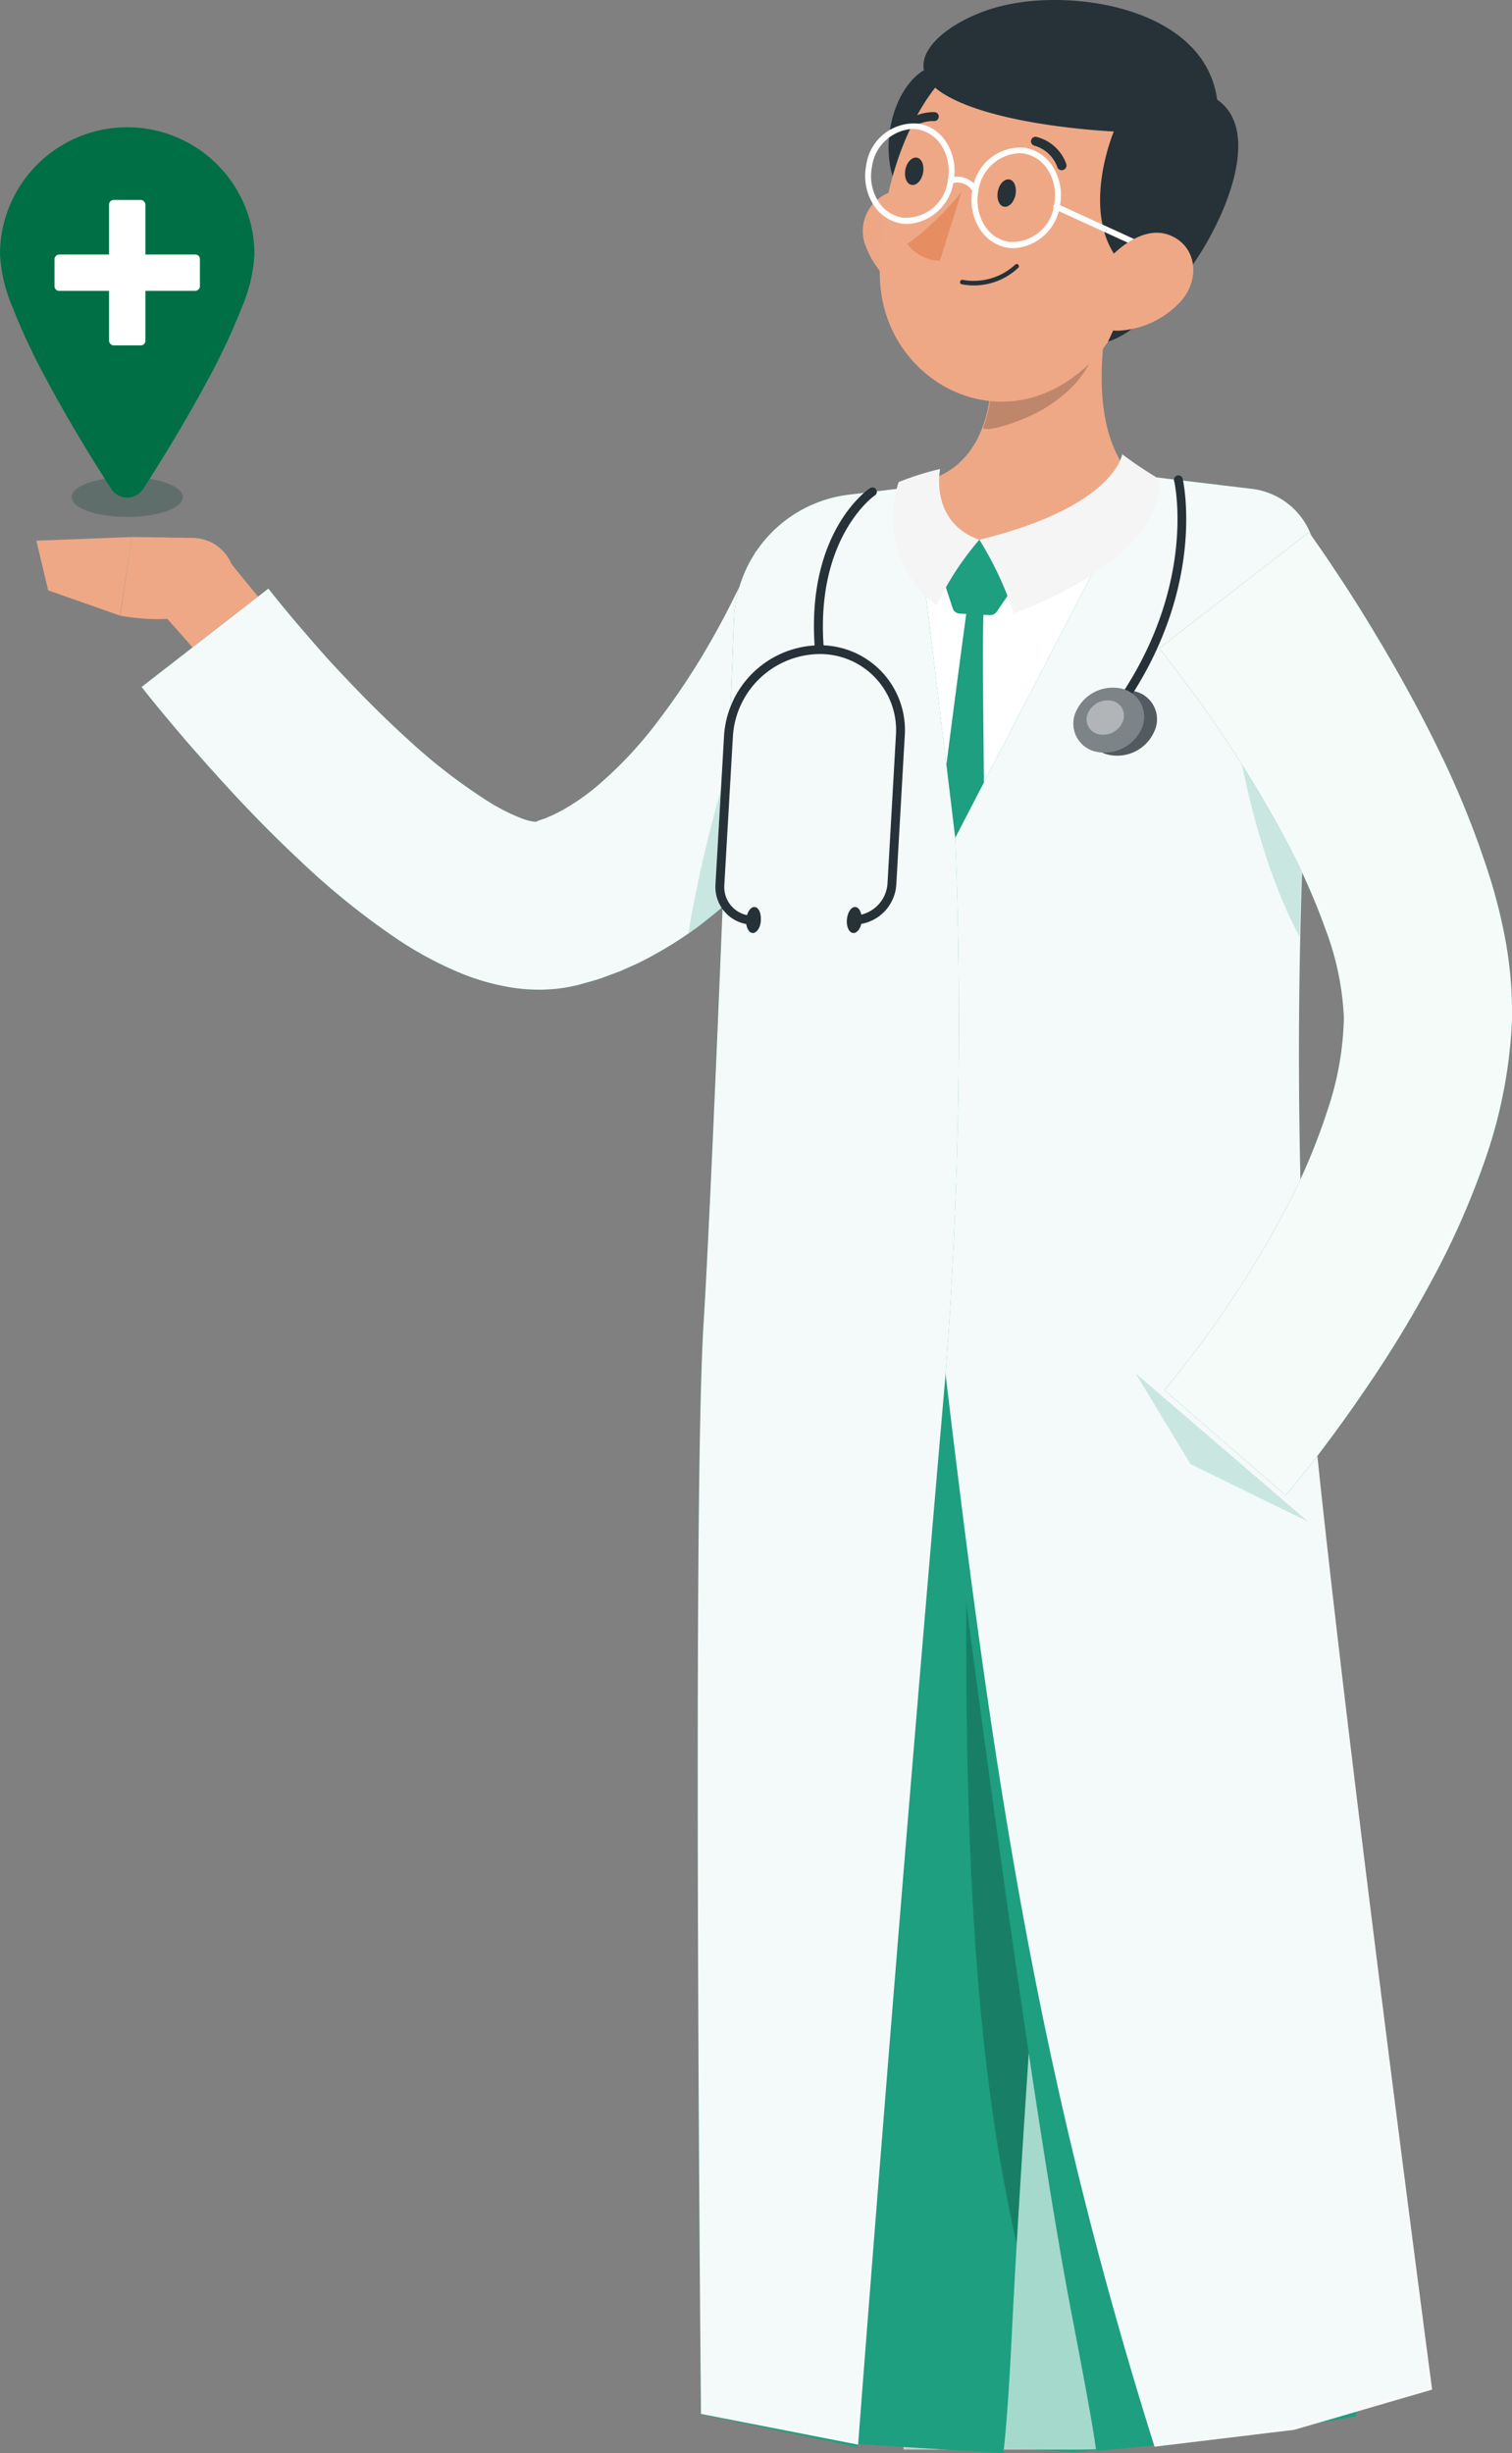 <svg xmlns="http://www.w3.org/2000/svg" width="166.387" height="269.903" viewBox="0 0 166.387 269.903">
  <rect x="0" y="0" width="166.387" height="269.903" fill="#808080" stroke="none"/>
  <g id="组_126" data-name="组 126" transform="translate(-1348 -2687)">
    <g id="freepik--Character--inject-2" transform="translate(1181.54 2595.248)">
      <path id="路径_530" data-name="路径 530" d="M194.554,147.583l-5.727-7.013-8,5.046s3.658,3.91,8.1,9.372Z" transform="translate(2.711 12.761)" fill="#eea886"/>
      <path id="路径_531" data-name="路径 531" d="M266.273,148.334c-.328.706-.555,1.135-.833,1.678l-.795,1.514c-.542,1-1.072,1.98-1.64,2.952q-1.665,2.9-3.494,5.7a101.482,101.482,0,0,1-8.1,10.936,66.411,66.411,0,0,1-10.47,9.965,44.023,44.023,0,0,1-6.761,4.112l-1.9.845-2.006.744c-.669.24-1.388.416-2.094.618l-.53.151-.757.164c-.555.114-1.1.189-1.627.252a19.349,19.349,0,0,1-5.777-.3,25.227,25.227,0,0,1-4.554-1.35,40.1,40.1,0,0,1-7.013-3.721,82.259,82.259,0,0,1-10.76-8.653c-3.242-3.015-6.244-6.13-9.12-9.309-1.438-1.6-2.863-3.191-4.251-4.831s-2.712-3.217-4.15-5.046l13.951-10.823c1.085,1.375,2.384,2.952,3.633,4.4s2.523,2.939,3.86,4.364c2.649,2.838,5.361,5.575,8.149,8.086a61.344,61.344,0,0,0,8.464,6.509,21.784,21.784,0,0,0,3.784,1.93c1.085.416,1.892.4,1.652.341h-.126l.214-.063c.278-.114.542-.177.833-.29l.845-.366.883-.442a25.115,25.115,0,0,0,3.582-2.409,43.861,43.861,0,0,0,6.925-7.253,78.52,78.52,0,0,0,6.017-9.069q1.388-2.422,2.611-4.919c.416-.82.82-1.652,1.261-2.523l.555-1.261c.164-.378.378-.87.467-1.1Z" transform="translate(2.4 12.578)" fill="#1e9f7f"/>
      <path id="路径_532" data-name="路径 532" d="M266.273,148.334c-.328.706-.555,1.135-.833,1.678l-.795,1.514c-.542,1-1.072,1.98-1.64,2.952q-1.665,2.9-3.494,5.7a101.482,101.482,0,0,1-8.1,10.936,66.411,66.411,0,0,1-10.47,9.965,44.023,44.023,0,0,1-6.761,4.112l-1.9.845-2.006.744c-.669.24-1.388.416-2.094.618l-.53.151-.757.164c-.555.114-1.1.189-1.627.252a19.349,19.349,0,0,1-5.777-.3,25.227,25.227,0,0,1-4.554-1.35,40.1,40.1,0,0,1-7.013-3.721,82.259,82.259,0,0,1-10.76-8.653c-3.242-3.015-6.244-6.13-9.12-9.309-1.438-1.6-2.863-3.191-4.251-4.831s-2.712-3.217-4.15-5.046l13.951-10.823c1.085,1.375,2.384,2.952,3.633,4.4s2.523,2.939,3.86,4.364c2.649,2.838,5.361,5.575,8.149,8.086a61.344,61.344,0,0,0,8.464,6.509,21.784,21.784,0,0,0,3.784,1.93c1.085.416,1.892.4,1.652.341h-.126l.214-.063c.278-.114.542-.177.833-.29l.845-.366.883-.442a25.115,25.115,0,0,0,3.582-2.409,43.861,43.861,0,0,0,6.925-7.253,78.52,78.52,0,0,0,6.017-9.069q1.388-2.422,2.611-4.919c.416-.82.82-1.652,1.261-2.523l.555-1.261c.164-.378.378-.87.467-1.1Z" transform="translate(2.4 12.578)" fill="#fff" opacity="0.95"/>
      <path id="路径_533" data-name="路径 533" d="M245.169,320.214l19.785,1.2,21.814-2.149-15.3-74.043H251.526Z" transform="translate(19.682 40.116)" fill="#1e9f7f"/>
      <path id="路径_534" data-name="路径 534" d="M246.1,321.143h19.372c10.179,0,21.827-3.74,21.827-3.74L271.378,245.22H251.436Z" transform="translate(19.772 40.116)" fill="#fff" opacity="0.6"/>
      <path id="路径_539" data-name="路径 539" d="M185.752,138.691l-6.711-.1-1.261,8.653a23.147,23.147,0,0,0,12.715-1.261l-.114-2.813A4.68,4.68,0,0,0,185.752,138.691Z" transform="translate(1.913 12.243)" fill="#eea886"/>
      <path id="路径_540" data-name="路径 540" d="M170.46,138.994l1.3,5.462,7.909,2.788,1.287-8.653Z" transform="translate(0 12.243)" fill="#eea886"/>
      <path id="路径_543" data-name="路径 543" d="M235.75,143.49c-2.876,11-8.035,38.75-2.4,82.886h55.5c.542-7.732-2.99-42.711,3.254-79.127A11.025,11.025,0,0,0,282.5,134.37c-2.157-.24-4.44-.441-6.7-.555a192.867,192.867,0,0,0-23.248.757,57.378,57.378,0,0,0-9.751,1.791A9.99,9.99,0,0,0,235.75,143.49Z" transform="translate(15.78 10.976)" fill="#fff"/>
      <path id="路径_544" data-name="路径 544" d="M269.187,116.31c-1.678,7.568-2.649,16.991,2.523,22.062,0,0-3.242,7.695-17.344,7.695-12.891,0-6.307-7.695-6.307-7.695,8.514-2.018,8.338-12.488,7-18.391Z" transform="translate(19.844 6.419)" fill="#eea886"/>
      <path id="路径_545" data-name="路径 545" d="M252.881,139.141l-3.053,3.368a.883.883,0,0,0-.189.883l.971,2.977a.858.858,0,0,0,.782.593l3.292.164a.908.908,0,0,0,.795-.4l1.968-2.889a.9.9,0,0,0,0-1.085l-3.179-3.62a.883.883,0,0,0-1.388.013Z" transform="translate(20.685 12.298)" fill="#1e9f7f"/>
      <path id="路径_546" data-name="路径 546" d="M252.659,145.25s-5.046,37.136-5.159,43.606a62.641,62.641,0,0,0,2.851,18.013s3.469-6.559,4.062-18.29-.126-36.744.139-43.329Z" transform="translate(20.138 13.984)" fill="#1e9f7f"/>
      <path id="路径_547" data-name="路径 547" d="M253.4,119.993c.795,3.456,1.173,8.477-.366,12.463,1.009.441,5.172-1.16,6.9-2.258,3.847-2.447,5.336-4.844,6.748-9.952.227-1.35.479-2.662.769-3.936Z" transform="translate(21.584 6.419)" opacity="0.2"/>
      <path id="路径_548" data-name="路径 548" d="M242.963,114.7a9.524,9.524,0,0,0,5.159,5.285c3.141,1.261,5.172-1.488,4.667-4.705-.441-2.889-2.624-7.051-5.954-6.963a4.528,4.528,0,0,0-3.872,6.383Z" transform="translate(18.847 4.331)" fill="#eea886"/>
      <path id="路径_549" data-name="路径 549" d="M242.963,114.7a9.524,9.524,0,0,0,5.159,5.285c3.141,1.261,5.172-1.488,4.667-4.705-.441-2.889-2.624-7.051-5.954-6.963a4.528,4.528,0,0,0-3.872,6.383Z" transform="translate(18.847 4.331)" fill="#eea886" opacity="0.2"/>
      <path id="路径_550" data-name="路径 550" d="M255.142,106.19c-.593,4.44-3.368,7.745-6.193,7.367s-4.629-4.289-4.024-8.741,3.368-7.758,6.193-7.379S255.772,101.737,255.142,106.19Z" transform="translate(19.434 1.478)" fill="#263238"/>
      <path id="路径_551" data-name="路径 551" d="M274.769,112.125c-2.523,10.091-3.507,16.1-9.574,20.46-9.107,6.572-20.649-.189-21.128-10.76-.442-9.511,3.784-24.4,14.38-26.792a13.737,13.737,0,0,1,16.322,17.092Z" transform="translate(19.232 0.765)" fill="#eea886"/>
      <path id="路径_552" data-name="路径 552" d="M257.02,92.279c-6.042,1.261-12.727,6.193-6.963,9.788s18.744,4.15,18.744,4.15-4.289,10.091,1.577,15.3c1.955-.971-2.22,7.833-2.22,7.833a9.183,9.183,0,0,0,5.046-4.238c3.507-.9,13.875-17.66,6.963-22.4C278.854,92.935,265.13,90.526,257.02,92.279Z" transform="translate(20.23 0)" fill="#263238"/>
      <path id="路径_553" data-name="路径 553" d="M268.64,114.326H268.5l-9.082-4.163a.328.328,0,1,1,.265-.593l9.095,4.163a.307.307,0,0,1-.139.593Z" transform="translate(23.192 4.644)" fill="#fff"/>
      <path id="路径_554" data-name="路径 554" d="M272.451,119.554a9.965,9.965,0,0,1-6.774,3.267c-3.418.177-4.3-3.09-2.661-5.941,1.476-2.523,5.046-5.752,8.123-4.579S274.557,117.17,272.451,119.554Z" transform="translate(23.985 5.307)" fill="#eea886"/>
      <path id="路径_555" data-name="路径 555" d="M233.649,207.18s-3.33,77.576-2.977,109.224c.129,11.617-2.253,9.757-2.253,9.757l15.464,4.225,17.5,1.1s.449-3.131.91-12.568c1.715-35.243,7.846-111.735,7.846-111.735Z" transform="translate(15.484 30.173)" fill="#1e9f7f"/>
      <path id="路径_557" data-name="路径 557" d="M251.7,223.46c-.605,38.5,1.135,61.884,5.437,80.729,1.06-18.366,2.788-42.648,4.314-62.818Z" transform="translate(21.206 34.428)" opacity="0.2"/>
      <path id="路径_558" data-name="路径 558" d="M248.44,207.18s9.839,79.291,15.566,109c2.6,13.4,2.69,15.044,2.69,15.044s12.115-.9,28.34-3.756c0,0,.947,1.074,0-8.287-3.519-34.953-10.81-111.949-10.81-111.949Z" transform="translate(20.384 30.173)" fill="#1e9f7f"/>
      <path id="路径_560" data-name="路径 560" d="M256.3,109.067c-.164.833-.719,1.425-1.261,1.337s-.845-.833-.694-1.665.719-1.425,1.261-1.337S256.442,108.234,256.3,109.067Z" transform="translate(21.918 4.089)" fill="#263238"/>
      <path id="路径_561" data-name="路径 561" d="M248.233,107.167c-.151.833-.719,1.425-1.261,1.337s-.845-.833-.694-1.665.719-1.425,1.261-1.337S248.385,106.334,248.233,107.167Z" transform="translate(19.808 3.592)" fill="#263238"/>
      <path id="路径_562" data-name="路径 562" d="M252.419,108.47a31.144,31.144,0,0,1-5.979,5.765,4.718,4.718,0,0,0,3.582,1.842Z" transform="translate(19.861 4.37)" fill="#e68d62"/>
      <path id="路径_563" data-name="路径 563" d="M251.24,117.013a.251.251,0,0,1,.1-.492,6.723,6.723,0,0,0,5.765-1.665.241.241,0,0,1,.353.328,7.1,7.1,0,0,1-6.219,1.829Z" transform="translate(21.065 6.019)" fill="#263238"/>
      <path id="路径_564" data-name="路径 564" d="M260.471,107.337a.467.467,0,0,1-.328-.29,3.784,3.784,0,0,0-2.523-2.384.492.492,0,0,1-.378-.58.5.5,0,0,1,.58-.391,4.68,4.68,0,0,1,3.292,2.977.517.517,0,0,1-.29.643A.5.5,0,0,1,260.471,107.337Z" transform="translate(22.682 3.119)" fill="#263238"/>
      <path id="路径_565" data-name="路径 565" d="M245.818,104.23a.391.391,0,0,1-.189-.1.5.5,0,0,1,0-.694,5.046,5.046,0,0,1,4.1-1.9.479.479,0,0,1,.416.542.492.492,0,0,1-.542.441h0a3.935,3.935,0,0,0-3.217,1.552.517.517,0,0,1-.568.164Z" transform="translate(19.613 2.555)" fill="#263238"/>
      <path id="路径_566" data-name="路径 566" d="M256.707,115.7a5.045,5.045,0,0,1-.744-.063,4.553,4.553,0,0,1-2.926-1.93,5.878,5.878,0,0,1-.883-4.415,5.323,5.323,0,0,1,5.815-4.642,4.591,4.591,0,0,1,2.926,1.93,5.929,5.929,0,0,1,.883,4.415h0a5.462,5.462,0,0,1-5.071,4.705Zm.5-10.457A4.793,4.793,0,0,0,252.8,109.4a5.285,5.285,0,0,0,.77,3.936,3.923,3.923,0,0,0,2.523,1.652,4.655,4.655,0,0,0,5.046-4.112,5.285,5.285,0,0,0-.782-3.936,3.9,3.9,0,0,0-2.523-1.652,3.681,3.681,0,0,0-.618-.05Zm4.238,5.7Z" transform="translate(21.325 3.363)" fill="#fff"/>
      <path id="路径_567" data-name="路径 567" d="M253.01,109a.328.328,0,0,1-.265-.139,1.892,1.892,0,0,0-2.321-.946.341.341,0,0,1-.429-.177.328.328,0,0,1,.164-.429,2.586,2.586,0,0,1,3.128,1.186.328.328,0,0,1-.1.454.29.29,0,0,1-.177.05Z" transform="translate(20.783 4.028)" fill="#fff"/>
      <path id="路径_568" data-name="路径 568" d="M247.439,113.583a5.047,5.047,0,0,1-.757-.063,4.554,4.554,0,0,1-2.926-1.93,5.928,5.928,0,0,1-.883-4.415,5.31,5.31,0,0,1,5.815-4.629,4.491,4.491,0,0,1,2.926,1.917,5.954,5.954,0,0,1,.883,4.428h0a5.449,5.449,0,0,1-5.058,4.692Zm.492-10.457a4.793,4.793,0,0,0-4.415,4.163,5.235,5.235,0,0,0,.782,3.936,3.9,3.9,0,0,0,2.523,1.652,4.655,4.655,0,0,0,5.046-4.112,5.248,5.248,0,0,0-.782-3.936,3.948,3.948,0,0,0-2.523-1.652A3.682,3.682,0,0,0,247.931,103.126ZM252.182,108.828Z" transform="translate(18.9 2.814)" fill="#fff"/>
      <path id="路径_573" data-name="路径 573" d="M271.825,133.25l11.983,1.438a7.985,7.985,0,0,1,7.039,8.2c-.605,18.681-3.078,44.351-1.1,83.618,1,19.8,13.58,117.353,13.58,117.353l-29.214,6.181c-13.016-41.323-18.928-75.189-24.036-118.212a276.247,276.247,0,0,1-.2-56.258Z" transform="translate(20.41 10.847)" fill="#1e9f7f"/>
      <path id="路径_574" data-name="路径 574" d="M271.825,133.25l11.983,1.438a7.985,7.985,0,0,1,7.039,8.2c-.605,18.681-3.078,44.351-1.1,83.618,1,19.8,13.9,117.306,13.9,117.306l-15.178,4.423L273.1,350.091c-13.016-41.323-17.917-75.241-23.025-118.263a276.247,276.247,0,0,1-.2-56.258Z" transform="translate(20.41 10.847)" fill="#fff" opacity="0.95"/>
      <path id="路径_575" data-name="路径 575" d="M274.76,152.15c0,2.8,2.144,17.054,7.455,26.893.151-6.711.391-12.841.669-18.467Z" transform="translate(27.264 15.788)" fill="#1e9f7f" opacity="0.2"/>
      <path id="路径_576" data-name="路径 576" d="M235.577,150.17c-1.539,2.939-5.979,15.4-8.237,29.012,1.034-.719,2.018-1.463,2.964-2.22a70.953,70.953,0,0,0,9.561-9.624l.555-.681Z" transform="translate(14.868 15.27)" fill="#1e9f7f" opacity="0.2"/>
      <path id="路径_577" data-name="路径 577" d="M251.841,134.22l-7.076.858a14.38,14.38,0,0,0-12.614,13.737c-.807,20.964-2.447,62.843-3.343,77.437-1.261,19.791-.3,120.017-.3,120.017l17.239,3.62s4-52.532,9.709-118.314a514.3,514.3,0,0,0,1.047-58.68Z" transform="translate(15.078 11.101)" fill="#1e9f7f"/>
      <path id="路径_578" data-name="路径 578" d="M251.84,134.22l-7.076.858a14.38,14.38,0,0,0-12.614,13.737c-.807,20.964-2.447,62.843-3.343,77.437-1.261,19.791-.286,119.979-.286,119.979l17.291,3.38s3.934-52.254,9.648-118.036a514.3,514.3,0,0,0,1.047-58.68Z" transform="translate(15.079 11.101)" fill="#fff" opacity="0.95"/>
      <path id="路径_579" data-name="路径 579" d="M252.73,140.78a37.287,37.287,0,0,1,3.784,8.1s16.562-5.689,15.969-14.809a43.391,43.391,0,0,1-4.036-2.7C268.434,131.37,267.69,137.122,252.73,140.78Z" transform="translate(21.505 10.356)" fill="#f5f5f5"/>
      <path id="路径_580" data-name="路径 580" d="M254.7,140.443A31.877,31.877,0,0,0,250,147.658a12.084,12.084,0,0,1-4.175-13.56,30.788,30.788,0,0,1,4.554-1.438S249.18,138.488,254.7,140.443Z" transform="translate(19.531 10.693)" fill="#f5f5f5"/>
      <path id="路径_581" data-name="路径 581" d="M266.37,211.55l18.984,16.31-12.967-6.345Z" transform="translate(25.071 31.315)" fill="#1e9f7f" opacity="0.2"/>
      <path id="路径_582" data-name="路径 582" d="M284.9,138.18c.807,1.123,1.413,2.006,2.094,3l1.93,2.914q1.892,2.926,3.671,5.916c2.384,4,4.629,8.086,6.7,12.362a100.634,100.634,0,0,1,5.437,13.535,58.742,58.742,0,0,1,1.867,7.568,44.405,44.405,0,0,1,.643,8.4,53.547,53.547,0,0,1-3.04,15.566,88.468,88.468,0,0,1-5.954,13.358,128.126,128.126,0,0,1-7.379,12.021q-1.968,2.889-4.062,5.676c-.694.933-1.413,1.867-2.144,2.788s-1.425,1.779-2.334,2.838L268.99,232.558c.5-.605,1.261-1.463,1.816-2.245l1.867-2.422c1.261-1.64,2.422-3.3,3.57-5.046a109.451,109.451,0,0,0,6.219-10.444,68.68,68.68,0,0,0,4.5-10.709,33.7,33.7,0,0,0,1.779-10.091,31.359,31.359,0,0,0-2.031-9.776,75.1,75.1,0,0,0-4.806-10.621c-1.917-3.532-4.049-7.039-6.307-10.457-1.148-1.7-2.334-3.393-3.545-5.046l-1.842-2.46c-.605-.782-1.261-1.665-1.8-2.283Z" transform="translate(25.604 12.136)" fill="#1e9f7f"/>
      <path id="路径_583" data-name="路径 583" d="M284.9,138.18c.807,1.123,1.413,2.006,2.094,3l1.93,2.914q1.892,2.926,3.671,5.916c2.384,4,4.629,8.086,6.7,12.362a100.634,100.634,0,0,1,5.437,13.535,58.742,58.742,0,0,1,1.867,7.568,44.405,44.405,0,0,1,.643,8.4,53.547,53.547,0,0,1-3.04,15.566,88.468,88.468,0,0,1-5.954,13.358,128.126,128.126,0,0,1-7.379,12.021q-1.968,2.889-4.062,5.676c-.694.933-1.413,1.867-2.144,2.788s-1.425,1.779-2.334,2.838L268.99,232.558c.5-.605,1.261-1.463,1.816-2.245l1.867-2.422c1.261-1.64,2.422-3.3,3.57-5.046a109.451,109.451,0,0,0,6.219-10.444,68.68,68.68,0,0,0,4.5-10.709,33.7,33.7,0,0,0,1.779-10.091,31.359,31.359,0,0,0-2.031-9.776,75.1,75.1,0,0,0-4.806-10.621c-1.917-3.532-4.049-7.039-6.307-10.457-1.148-1.7-2.334-3.393-3.545-5.046l-1.842-2.46c-.605-.782-1.261-1.665-1.8-2.283Z" transform="translate(25.604 12.136)" fill="#fff" opacity="0.955"/>
      <path id="路径_584" data-name="路径 584" d="M269.562,156.452a4.453,4.453,0,0,1-5.046,2.6,3.166,3.166,0,0,1-2.207-4.4,4.44,4.44,0,0,1,5.046-2.586,3.154,3.154,0,0,1,2.207,4.39Z" transform="translate(23.935 15.737)" fill="#263238"/>
      <path id="路径_585" data-name="路径 585" d="M269.562,156.452a4.453,4.453,0,0,1-5.046,2.6,3.166,3.166,0,0,1-2.207-4.4,4.44,4.44,0,0,1,5.046-2.586,3.154,3.154,0,0,1,2.207,4.39Z" transform="translate(23.935 15.737)" fill="#fff" opacity="0.2"/>
      <path id="路径_586" data-name="路径 586" d="M264.812,159.434a.485.485,0,0,1-.4-.769c9.385-13.055,6.761-24.66,6.736-24.774a.492.492,0,1,1,.946-.227c0,.114,2.775,12.135-6.887,25.569A.454.454,0,0,1,264.812,159.434Z" transform="translate(24.534 10.838)" fill="#263238"/>
      <path id="路径_587" data-name="路径 587" d="M238.894,152.536a.5.5,0,0,1-.492-.454c-1.022-12.816,5.765-17.546,6.055-17.735a.5.5,0,0,1,.681.126.492.492,0,0,1-.139.681c-.063,0-6.6,4.642-5.613,16.852a.492.492,0,0,1-.454.517Z" transform="translate(17.732 11.113)" fill="#263238"/>
      <path id="路径_588" data-name="路径 588" d="M268.473,156.17a4.465,4.465,0,0,1-5.046,2.6,3.154,3.154,0,0,1-2.207-4.4,4.44,4.44,0,0,1,5.046-2.523,3.166,3.166,0,0,1,2.207,4.327Z" transform="translate(23.649 15.678)" fill="#263238"/>
      <path id="路径_589" data-name="路径 589" d="M268.473,156.17a4.465,4.465,0,0,1-5.046,2.6,3.154,3.154,0,0,1-2.207-4.4,4.44,4.44,0,0,1,5.046-2.523,3.166,3.166,0,0,1,2.207,4.327Z" transform="translate(23.649 15.678)" fill="#fff" opacity="0.4"/>
      <path id="路径_590" data-name="路径 590" d="M266.052,155.2a2.346,2.346,0,0,1-2.661,1.362,1.665,1.665,0,0,1-1.16-2.308,2.359,2.359,0,0,1,2.661-1.362,1.665,1.665,0,0,1,1.16,2.308Z" transform="translate(23.95 15.968)" fill="#fff" opacity="0.4"/>
      <path id="路径_591" data-name="路径 591" d="M244.975,178.758a.492.492,0,0,1-.479-.492.479.479,0,0,1,.479-.492,3.784,3.784,0,0,0,3.658-3.444l.933-16.4A8.363,8.363,0,0,0,241.14,149,9.65,9.65,0,0,0,231.629,158l-.946,16.4a3.154,3.154,0,0,0,3.2,3.393.492.492,0,0,1,.492.492.5.5,0,0,1-.492.492,4.15,4.15,0,0,1-4.175-4.428l.946-16.4a10.634,10.634,0,0,1,10.482-9.915,9.334,9.334,0,0,1,9.4,9.978l-.933,16.4a4.692,4.692,0,0,1-4.629,4.352Z" transform="translate(15.486 14.711)" fill="#263238"/>
      <path id="路径_592" data-name="路径 592" d="M234,172.3c0,.782-.442,1.425-.883,1.425s-.782-.643-.732-1.425.441-1.438.9-1.438S234.046,171.5,234,172.3Z" transform="translate(16.185 20.679)" fill="#263238"/>
      <path id="路径_593" data-name="路径 593" d="M242.8,172.3c0,.782-.442,1.425-.9,1.425s-.782-.643-.732-1.425.441-1.438.9-1.438S242.836,171.5,242.8,172.3Z" transform="translate(18.482 20.679)" fill="#263238"/>
    </g>
    <g id="design" transform="translate(1347 2699)">
      <g id="_9.1" data-name="9.1" transform="translate(-133 -358)">
        <g id="Group-2-Copy-6" transform="translate(133 358)">
          <ellipse id="Oval" cx="6.125" cy="2.188" rx="6.125" ry="2.188" transform="translate(8.875 40.5)" fill="rgba(0,59,46,0.25)"/>
          <g id="Group" transform="translate(1 2)">
            <path id="Fill-73" d="M26.9,8.55a14.007,14.007,0,0,0-25.8,0A13.909,13.909,0,0,0,0,14a17.113,17.113,0,0,0,1.353,5.736,72.527,72.527,0,0,0,3.928,8.34c2.737,5.091,5.785,9.894,6.969,11.723a2.084,2.084,0,0,0,3.5,0c1.184-1.829,4.233-6.632,6.969-11.723a72.523,72.523,0,0,0,3.928-8.34A17.113,17.113,0,0,0,28,14a13.911,13.911,0,0,0-1.1-5.45Z" fill="#006f46" fill-rule="evenodd"/>
            <g id="Group-2" transform="translate(6 8)">
              <rect id="Rectangle" width="4" height="16" rx="0.5" transform="translate(6)" fill="#fff"/>
              <rect id="Rectangle-2" data-name="Rectangle" width="4" height="16" rx="0.5" transform="translate(0 10) rotate(-90)" fill="#fff"/>
            </g>
          </g>
        </g>
      </g>
    </g>
  </g>
</svg>
